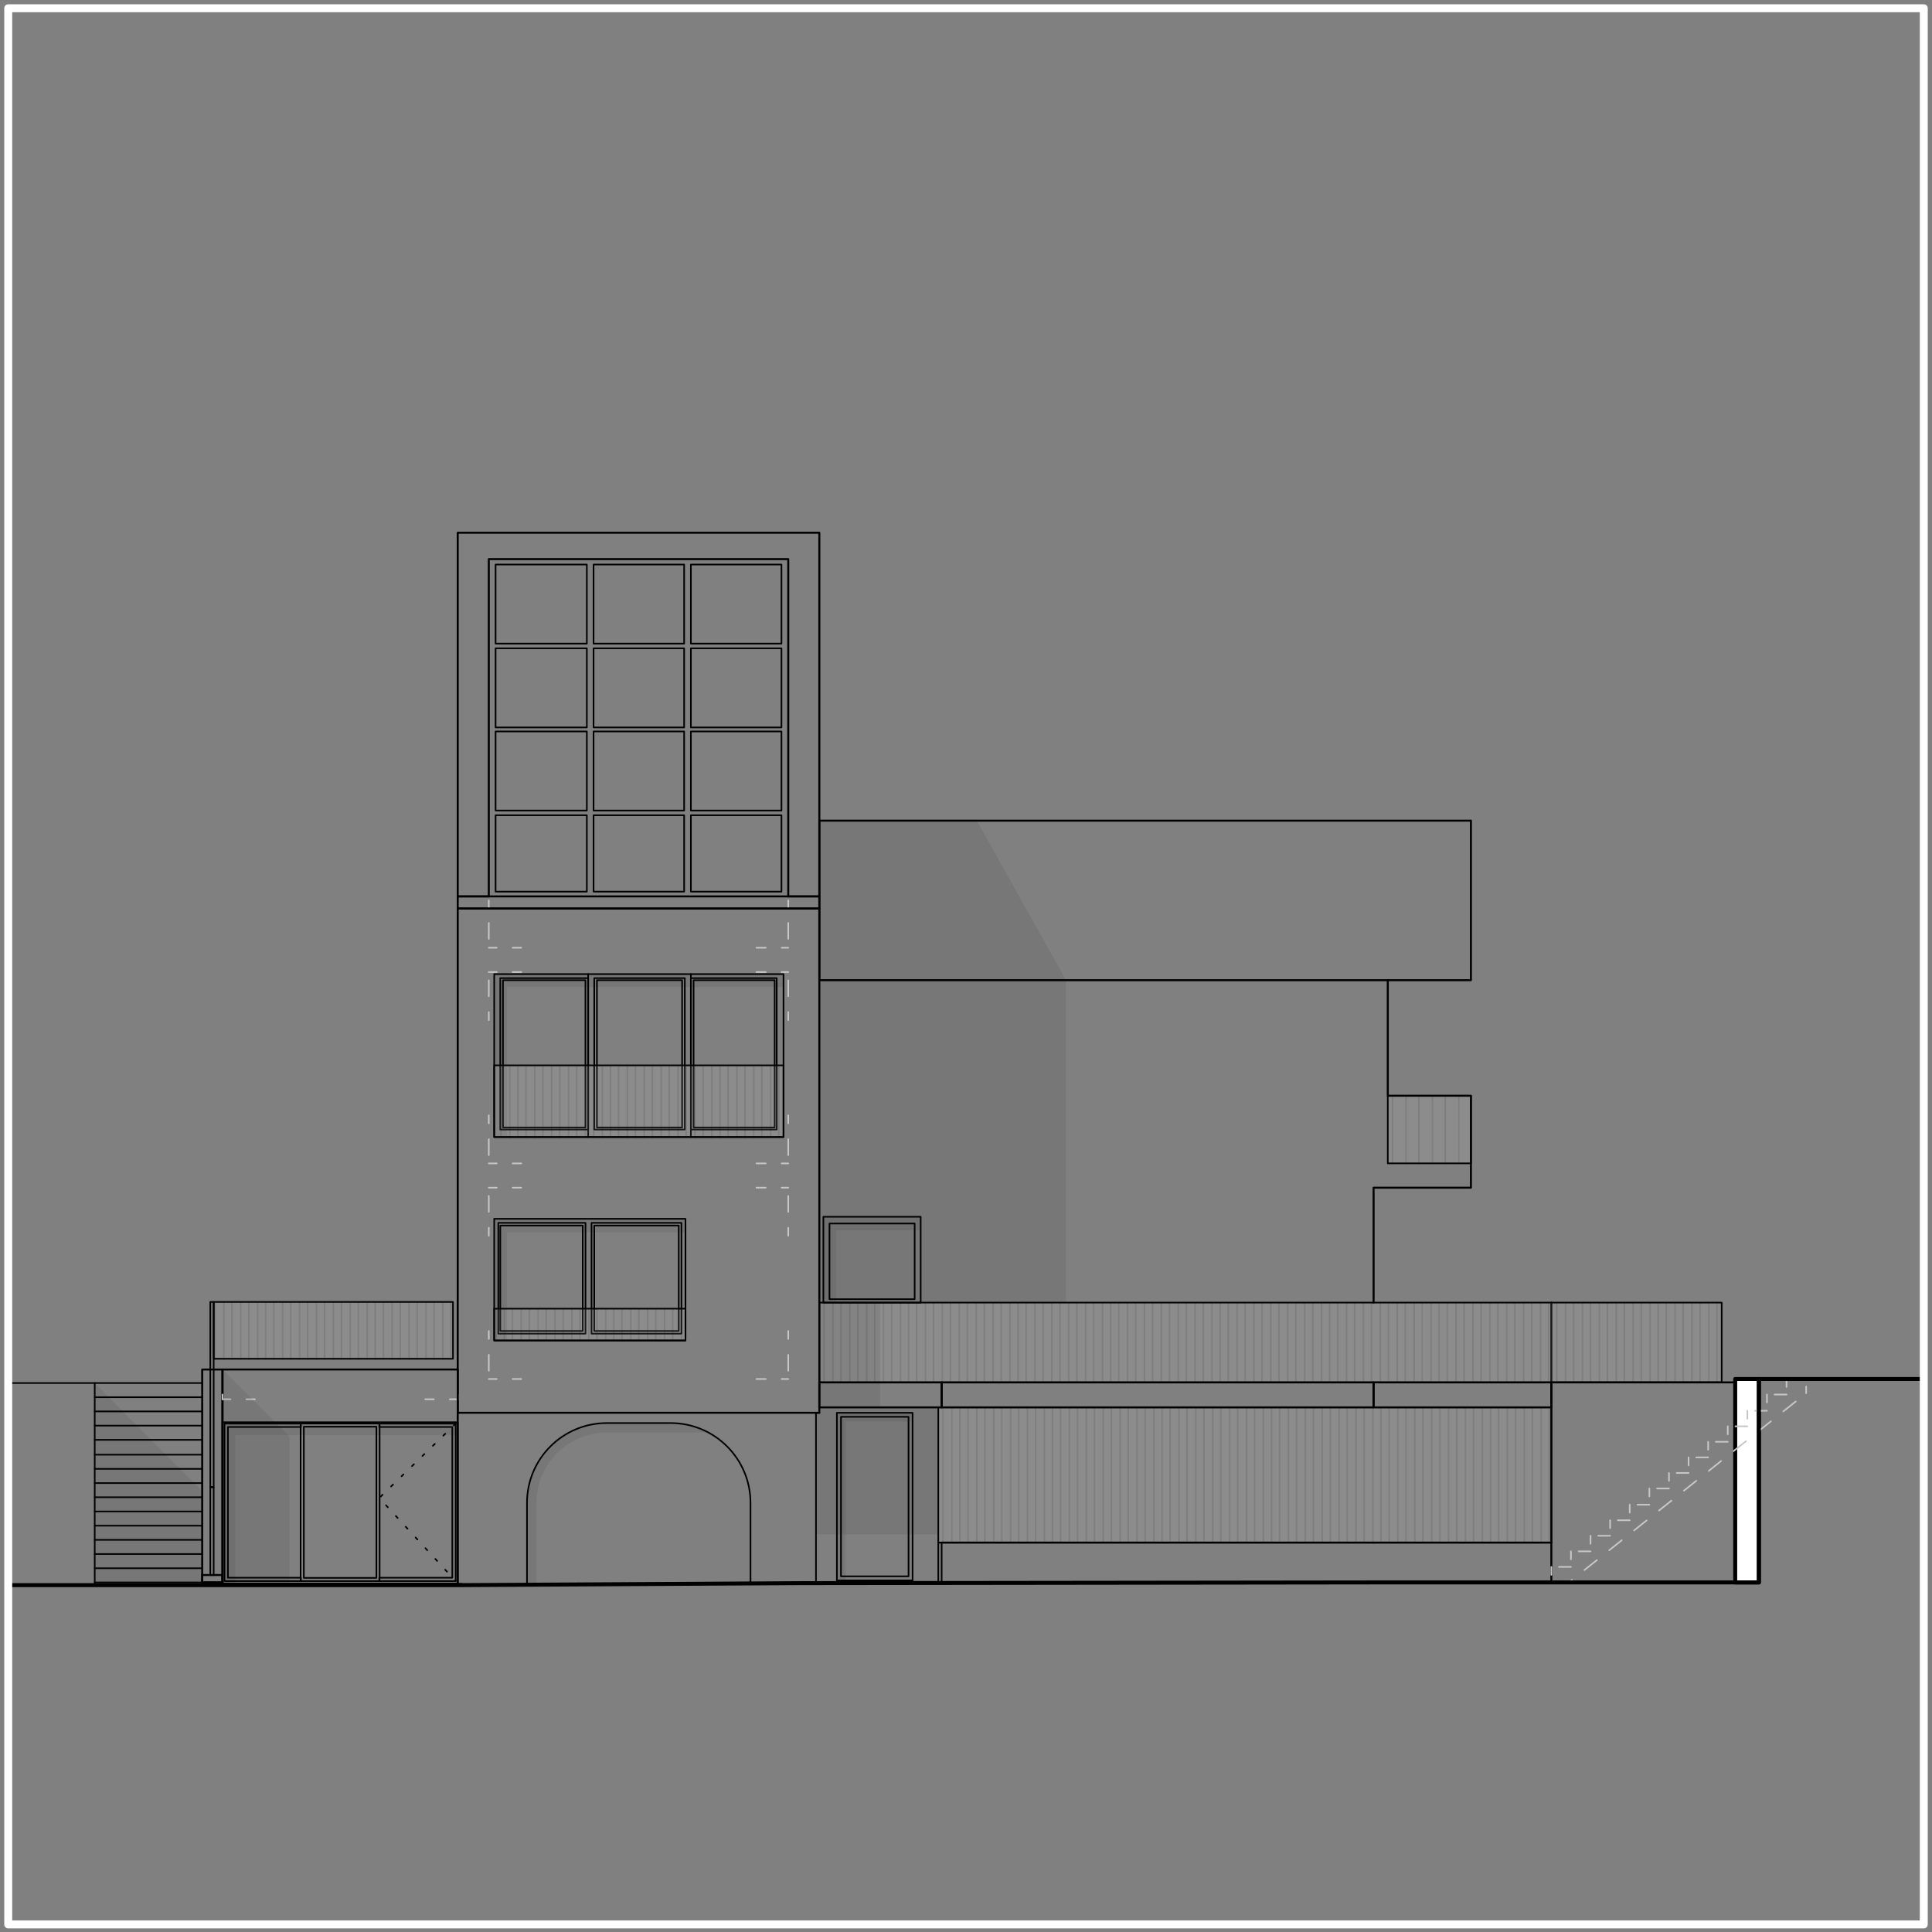 <?xml version="1.0" encoding="UTF-8"?><svg id="Ebene_1" xmlns="http://www.w3.org/2000/svg" xmlns:xlink="http://www.w3.org/1999/xlink" viewBox="0 0 350 350"><rect x="0" y="0" width="350" height="350" fill="#808080" stroke="none"/><defs><style>.cls-1,.cls-2,.cls-3,.cls-4,.cls-5,.cls-6,.cls-7,.cls-8,.cls-9,.cls-10,.cls-11,.cls-12,.cls-13,.cls-14,.cls-15{fill:none;}.cls-1,.cls-2,.cls-3,.cls-4,.cls-6,.cls-7,.cls-8,.cls-9,.cls-10,.cls-11,.cls-12,.cls-13,.cls-14,.cls-15{stroke-linejoin:round;}.cls-1,.cls-2,.cls-7,.cls-8,.cls-12,.cls-13,.cls-15{stroke:#000;}.cls-1,.cls-13{stroke-width:.36px;}.cls-2{stroke-width:.72px;}.cls-2,.cls-3,.cls-4,.cls-6,.cls-7,.cls-8,.cls-9,.cls-10,.cls-11,.cls-13,.cls-14,.cls-15{stroke-linecap:round;}.cls-3{stroke-dashoffset:2.16px;}.cls-3,.cls-6,.cls-7,.cls-8,.cls-9,.cls-10,.cls-11,.cls-12,.cls-14,.cls-15{stroke-width:.29px;}.cls-3,.cls-6,.cls-9,.cls-10,.cls-11,.cls-14{stroke:#c8c7c7;}.cls-3,.cls-6,.cls-10,.cls-11,.cls-14{stroke-dasharray:0 0 2.88 2.88;}.cls-4{stroke:#fff;stroke-width:1.44px;}.cls-16{clip-path:url(#clippath);}.cls-5,.cls-17,.cls-18,.cls-19{stroke-width:0px;}.cls-6{stroke-dashoffset:1.68px;}.cls-7,.cls-17{opacity:.1;}.cls-17,.cls-19{fill:#fff;}.cls-10{stroke-dashoffset:1.44px;}.cls-18{opacity:.07;}.cls-11{stroke-dashoffset:1.2px;}.cls-14{stroke-dashoffset:.72px;}.cls-15{stroke-dasharray:0 0 .48 2.16;}</style><clipPath id="clippath"><rect class="cls-5" width="350" height="350"/></clipPath></defs><g class="cls-16"><polygon class="cls-18" points="148.43 148.67 176.96 148.67 193.12 177.57 193.12 235.98 148.43 235.98 148.43 148.67"/><polygon class="cls-18" points="147.82 277.98 169.98 277.98 169.98 254.96 148.43 254.96 148.43 255.94 147.82 255.94 147.82 277.98"/><line class="cls-8" x1="17.16" y1="253.12" x2="36.63" y2="253.12"/><polyline class="cls-8" points="17.16 286.92 17.16 250.55 1.49 250.55"/><line class="cls-8" x1="17.16" y1="255.69" x2="36.63" y2="255.69"/><line class="cls-8" x1="17.16" y1="258.27" x2="36.63" y2="258.27"/><line class="cls-8" x1="17.16" y1="260.84" x2="36.63" y2="260.84"/><line class="cls-8" x1="17.16" y1="263.53" x2="36.63" y2="263.53"/><line class="cls-8" x1="17.16" y1="266.1" x2="36.63" y2="266.1"/><line class="cls-8" x1="17.16" y1="268.67" x2="36.63" y2="268.67"/><line class="cls-8" x1="17.16" y1="271.24" x2="36.63" y2="271.24"/><line class="cls-8" x1="17.16" y1="273.82" x2="36.63" y2="273.82"/><line class="cls-8" x1="17.16" y1="276.39" x2="36.63" y2="276.39"/><line class="cls-8" x1="17.16" y1="278.96" x2="36.63" y2="278.96"/><line class="cls-8" x1="17.16" y1="281.53" x2="36.63" y2="281.53"/><line class="cls-8" x1="17.16" y1="284.1" x2="36.63" y2="284.1"/><line class="cls-8" x1="17.16" y1="286.67" x2="36.63" y2="286.67"/><line class="cls-8" x1="17.16" y1="250.55" x2="36.63" y2="250.55"/><rect class="cls-13" x="36.63" y="285.33" width="3.67" height="1.35"/><rect class="cls-1" x="40.31" y="248.1" width="42.61" height="38.82"/><rect class="cls-1" x="36.63" y="248.1" width="3.67" height="38.57"/><rect class="cls-17" x="38.71" y="235.86" width="43.35" height="10.29"/><line class="cls-7" x1="38.96" y1="246.27" x2="38.96" y2="235.98"/><line class="cls-7" x1="40.55" y1="246.27" x2="40.55" y2="235.98"/><line class="cls-7" x1="42.02" y1="246.27" x2="42.02" y2="235.98"/><line class="cls-7" x1="43.61" y1="246.27" x2="43.61" y2="235.98"/><line class="cls-7" x1="45.08" y1="246.27" x2="45.08" y2="235.98"/><line class="cls-7" x1="46.67" y1="246.27" x2="46.67" y2="235.98"/><line class="cls-7" x1="48.14" y1="246.27" x2="48.14" y2="235.98"/><line class="cls-7" x1="49.61" y1="246.27" x2="49.61" y2="235.98"/><line class="cls-7" x1="51.2" y1="246.27" x2="51.2" y2="235.98"/><line class="cls-7" x1="52.67" y1="246.27" x2="52.67" y2="235.98"/><line class="cls-7" x1="54.27" y1="246.27" x2="54.27" y2="235.98"/><line class="cls-7" x1="55.73" y1="246.27" x2="55.73" y2="235.98"/><line class="cls-7" x1="57.33" y1="246.27" x2="57.33" y2="235.98"/><line class="cls-7" x1="58.8" y1="246.27" x2="58.8" y2="235.98"/><line class="cls-7" x1="60.39" y1="246.27" x2="60.39" y2="235.98"/><line class="cls-7" x1="61.86" y1="246.27" x2="61.86" y2="235.98"/><line class="cls-7" x1="63.45" y1="246.27" x2="63.45" y2="235.98"/><line class="cls-7" x1="64.92" y1="246.27" x2="64.92" y2="235.98"/><line class="cls-7" x1="66.51" y1="246.27" x2="66.51" y2="235.98"/><line class="cls-7" x1="67.98" y1="246.27" x2="67.98" y2="235.98"/><line class="cls-7" x1="69.45" y1="246.27" x2="69.45" y2="235.98"/><line class="cls-7" x1="71.04" y1="246.27" x2="71.04" y2="235.98"/><line class="cls-7" x1="72.51" y1="246.27" x2="72.51" y2="235.98"/><line class="cls-7" x1="74.1" y1="246.27" x2="74.1" y2="235.98"/><line class="cls-7" x1="75.57" y1="246.27" x2="75.57" y2="235.98"/><line class="cls-7" x1="77.16" y1="246.27" x2="77.16" y2="235.98"/><line class="cls-7" x1="78.63" y1="246.27" x2="78.63" y2="235.98"/><line class="cls-7" x1="80.22" y1="246.27" x2="80.22" y2="235.98"/><line class="cls-7" x1="81.69" y1="246.27" x2="81.69" y2="235.98"/><rect class="cls-12" x="38.71" y="235.86" width="43.35" height="10.29"/><rect class="cls-12" x="38.1" y="235.86" width=".61" height="33.55"/><rect class="cls-12" x="38.1" y="269.41" width=".61" height="15.92"/><rect class="cls-8" x="40.31" y="257.65" width="42.61" height="29.27"/><polygon class="cls-12" points="82.55 257.9 68.71 257.9 68.71 258.51 81.94 258.51 81.94 285.82 68.71 285.82 68.71 286.43 82.55 286.43 82.55 257.9"/><path class="cls-8" d="m68.19,258.46v27.39h-13.15v-27.39h13.15m.58-.58h-14.31v28.55h14.31v-28.55"/><polygon class="cls-12" points="54.51 258.51 54.51 257.9 40.67 257.9 40.67 286.43 54.51 286.43 54.51 285.82 41.29 285.82 41.29 258.51 54.51 258.51"/><polyline class="cls-15" points="82.55 257.9 68.71 271.37 82.55 286.43"/><rect class="cls-8" x="40.31" y="286.92" width="43.35" height=".24"/><rect class="cls-19" x="314.35" y="249.82" width="4.29" height="36.86"/><rect class="cls-2" x="314.35" y="249.82" width="4.29" height="36.86"/><polygon class="cls-1" points="88.55 162.39 88.55 101.29 142.8 101.29 142.8 162.39 148.43 162.39 148.43 96.51 82.92 96.51 82.92 162.39 88.55 162.39"/><path class="cls-8" d="m135.96,286.9v-14.64c0-7.99-6.48-14.46-14.46-14.46h-11.57c-7.99,0-14.46,6.48-14.46,14.46v14.86"/><rect class="cls-1" x="82.92" y="162.39" width="65.51" height="2.2"/><rect class="cls-8" x="89.53" y="220.8" width="34.65" height="22.04"/><rect class="cls-8" x="107.16" y="221.53" width="16.29" height="20.08"/><rect class="cls-8" x="90.27" y="221.53" width="15.8" height="20.08"/><rect class="cls-8" x="90.63" y="222.02" width="14.94" height="19.1"/><rect class="cls-8" x="107.65" y="222.02" width="15.31" height="19.1"/><rect class="cls-8" x="89.53" y="176.47" width="52.41" height="29.51"/><rect class="cls-8" x="90.63" y="177.2" width="15.92" height="27.43"/><rect class="cls-8" x="91.12" y="177.57" width="14.94" height="26.69"/><line class="cls-8" x1="106.55" y1="176.47" x2="106.55" y2="205.98"/><rect class="cls-8" x="107.65" y="177.2" width="16.41" height="27.43"/><rect class="cls-8" x="108.14" y="177.57" width="15.43" height="26.69"/><rect class="cls-8" x="125.16" y="177.2" width="15.55" height="27.43"/><rect class="cls-8" x="125.65" y="177.57" width="14.69" height="26.69"/><line class="cls-8" x1="125.16" y1="176.47" x2="125.16" y2="205.98"/><rect class="cls-12" x="89.78" y="102.27" width="16.53" height="14.33"/><rect class="cls-12" x="107.53" y="117.45" width="16.41" height="14.33"/><rect class="cls-12" x="125.16" y="132.51" width="16.41" height="14.33"/><rect class="cls-12" x="125.16" y="102.27" width="16.41" height="14.33"/><rect class="cls-12" x="89.78" y="147.69" width="16.53" height="13.84"/><rect class="cls-12" x="107.53" y="132.51" width="16.41" height="14.33"/><rect class="cls-12" x="107.53" y="102.27" width="16.41" height="14.33"/><rect class="cls-12" x="89.78" y="117.45" width="16.53" height="14.33"/><rect class="cls-12" x="125.16" y="117.45" width="16.41" height="14.33"/><rect class="cls-12" x="125.16" y="147.69" width="16.41" height="13.84"/><rect class="cls-12" x="89.78" y="132.51" width="16.53" height="14.33"/><rect class="cls-12" x="107.53" y="147.69" width="16.41" height="13.84"/><rect class="cls-13" x="148.43" y="148.67" width="118.04" height="28.9"/><polyline class="cls-13" points="251.41 177.57 251.41 198.51 266.47 198.51 266.47 215.16 248.84 215.16 248.84 235.98"/><polyline class="cls-8" points="147.82 286.67 147.82 255.94 148.43 255.94"/><rect class="cls-13" x="148.43" y="250.43" width="22.16" height="4.53"/><rect class="cls-13" x="170.59" y="250.43" width="78.24" height="4.53"/><rect class="cls-13" x="248.84" y="250.43" width="32.2" height="4.53"/><rect class="cls-8" x="169.98" y="279.45" width=".61" height="7.22"/><line class="cls-13" x1="170.59" y1="279.45" x2="248.84" y2="279.45"/><line class="cls-13" x1="248.84" y1="279.45" x2="281.04" y2="279.45"/><line class="cls-13" x1="281.04" y1="235.98" x2="281.04" y2="286.67"/><rect class="cls-8" x="151.61" y="286.31" width="13.71" height=".37"/><rect class="cls-8" x="151.61" y="255.94" width="13.71" height="30.37"/><rect class="cls-8" x="152.35" y="256.67" width="12.24" height="28.9"/><rect class="cls-17" x="148.43" y="235.98" width="163.47" height="14.45"/><line class="cls-7" x1="149.29" y1="250.43" x2="149.29" y2="235.98"/><line class="cls-7" x1="150.88" y1="250.43" x2="150.88" y2="235.98"/><line class="cls-7" x1="152.35" y1="250.43" x2="152.35" y2="235.98"/><line class="cls-7" x1="153.94" y1="250.43" x2="153.94" y2="235.98"/><line class="cls-7" x1="155.41" y1="250.43" x2="155.41" y2="235.98"/><line class="cls-7" x1="157" y1="250.43" x2="157" y2="235.98"/><line class="cls-7" x1="158.47" y1="250.43" x2="158.47" y2="235.98"/><line class="cls-7" x1="160.06" y1="250.43" x2="160.06" y2="235.98"/><line class="cls-7" x1="161.53" y1="250.43" x2="161.53" y2="235.98"/><line class="cls-7" x1="163.12" y1="250.43" x2="163.12" y2="235.98"/><line class="cls-7" x1="164.59" y1="250.43" x2="164.59" y2="235.98"/><line class="cls-7" x1="166.06" y1="250.43" x2="166.06" y2="235.98"/><line class="cls-7" x1="167.65" y1="250.43" x2="167.65" y2="235.98"/><line class="cls-7" x1="169.12" y1="250.43" x2="169.12" y2="235.98"/><line class="cls-7" x1="170.71" y1="250.43" x2="170.71" y2="235.98"/><line class="cls-7" x1="172.18" y1="250.43" x2="172.18" y2="235.98"/><line class="cls-7" x1="173.78" y1="250.43" x2="173.78" y2="235.98"/><line class="cls-7" x1="175.24" y1="250.43" x2="175.24" y2="235.98"/><line class="cls-7" x1="176.84" y1="250.43" x2="176.84" y2="235.98"/><line class="cls-7" x1="178.31" y1="250.43" x2="178.31" y2="235.98"/><line class="cls-7" x1="179.9" y1="250.43" x2="179.9" y2="235.98"/><line class="cls-7" x1="181.37" y1="250.43" x2="181.37" y2="235.98"/><line class="cls-7" x1="182.96" y1="250.43" x2="182.96" y2="235.98"/><line class="cls-7" x1="184.43" y1="250.43" x2="184.43" y2="235.98"/><line class="cls-7" x1="185.9" y1="250.43" x2="185.9" y2="235.98"/><line class="cls-7" x1="187.49" y1="250.43" x2="187.49" y2="235.98"/><line class="cls-7" x1="188.96" y1="250.43" x2="188.96" y2="235.98"/><line class="cls-7" x1="190.55" y1="250.43" x2="190.55" y2="235.98"/><line class="cls-7" x1="192.02" y1="250.43" x2="192.02" y2="235.98"/><line class="cls-7" x1="193.61" y1="250.43" x2="193.61" y2="235.98"/><line class="cls-7" x1="195.08" y1="250.43" x2="195.08" y2="235.98"/><line class="cls-7" x1="196.67" y1="250.43" x2="196.67" y2="235.98"/><line class="cls-7" x1="198.14" y1="250.43" x2="198.14" y2="235.98"/><line class="cls-7" x1="199.73" y1="250.43" x2="199.73" y2="235.98"/><line class="cls-7" x1="201.2" y1="250.43" x2="201.2" y2="235.98"/><line class="cls-7" x1="202.67" y1="250.43" x2="202.67" y2="235.98"/><line class="cls-7" x1="204.27" y1="250.43" x2="204.27" y2="235.98"/><line class="cls-7" x1="205.73" y1="250.43" x2="205.73" y2="235.98"/><line class="cls-7" x1="207.33" y1="250.43" x2="207.33" y2="235.98"/><line class="cls-7" x1="208.8" y1="250.43" x2="208.8" y2="235.98"/><line class="cls-7" x1="210.39" y1="250.43" x2="210.39" y2="235.98"/><line class="cls-7" x1="211.86" y1="250.43" x2="211.86" y2="235.98"/><line class="cls-7" x1="213.45" y1="250.43" x2="213.45" y2="235.98"/><line class="cls-7" x1="214.92" y1="250.43" x2="214.92" y2="235.98"/><line class="cls-7" x1="216.51" y1="250.43" x2="216.51" y2="235.98"/><line class="cls-7" x1="217.98" y1="250.43" x2="217.98" y2="235.98"/><line class="cls-7" x1="219.57" y1="250.43" x2="219.57" y2="235.98"/><line class="cls-7" x1="221.04" y1="250.43" x2="221.04" y2="235.98"/><line class="cls-7" x1="222.51" y1="250.43" x2="222.51" y2="235.98"/><line class="cls-7" x1="224.1" y1="250.43" x2="224.1" y2="235.98"/><line class="cls-7" x1="225.57" y1="250.43" x2="225.57" y2="235.98"/><line class="cls-7" x1="227.16" y1="250.43" x2="227.16" y2="235.98"/><line class="cls-7" x1="228.63" y1="250.43" x2="228.63" y2="235.98"/><line class="cls-7" x1="230.22" y1="250.43" x2="230.22" y2="235.98"/><line class="cls-7" x1="231.69" y1="250.43" x2="231.69" y2="235.98"/><line class="cls-7" x1="233.29" y1="250.43" x2="233.29" y2="235.98"/><line class="cls-7" x1="234.76" y1="250.43" x2="234.76" y2="235.98"/><line class="cls-7" x1="236.35" y1="250.43" x2="236.35" y2="235.98"/><line class="cls-7" x1="237.82" y1="250.43" x2="237.82" y2="235.98"/><line class="cls-7" x1="239.41" y1="250.43" x2="239.41" y2="235.98"/><line class="cls-7" x1="240.88" y1="250.43" x2="240.88" y2="235.98"/><line class="cls-7" x1="242.35" y1="250.43" x2="242.35" y2="235.98"/><line class="cls-7" x1="243.94" y1="250.43" x2="243.94" y2="235.98"/><line class="cls-7" x1="245.41" y1="250.43" x2="245.41" y2="235.98"/><line class="cls-7" x1="247" y1="250.43" x2="247" y2="235.98"/><line class="cls-7" x1="248.47" y1="250.43" x2="248.47" y2="235.98"/><line class="cls-7" x1="250.06" y1="250.43" x2="250.06" y2="235.98"/><line class="cls-7" x1="251.53" y1="250.43" x2="251.53" y2="235.98"/><line class="cls-7" x1="253.12" y1="250.43" x2="253.12" y2="235.98"/><line class="cls-7" x1="254.59" y1="250.43" x2="254.59" y2="235.98"/><line class="cls-7" x1="256.18" y1="250.43" x2="256.18" y2="235.98"/><line class="cls-7" x1="257.65" y1="250.43" x2="257.65" y2="235.98"/><line class="cls-7" x1="259.24" y1="250.43" x2="259.24" y2="235.98"/><line class="cls-7" x1="260.71" y1="250.43" x2="260.71" y2="235.98"/><line class="cls-7" x1="262.18" y1="250.43" x2="262.18" y2="235.98"/><line class="cls-7" x1="263.78" y1="250.43" x2="263.78" y2="235.98"/><line class="cls-7" x1="265.24" y1="250.43" x2="265.24" y2="235.98"/><line class="cls-7" x1="266.84" y1="250.43" x2="266.84" y2="235.98"/><line class="cls-7" x1="268.31" y1="250.43" x2="268.31" y2="235.98"/><line class="cls-7" x1="269.9" y1="250.43" x2="269.9" y2="235.98"/><line class="cls-7" x1="271.37" y1="250.43" x2="271.37" y2="235.98"/><line class="cls-7" x1="272.96" y1="250.43" x2="272.96" y2="235.98"/><line class="cls-7" x1="274.43" y1="250.43" x2="274.43" y2="235.98"/><line class="cls-7" x1="276.02" y1="250.43" x2="276.02" y2="235.98"/><line class="cls-7" x1="277.49" y1="250.43" x2="277.49" y2="235.98"/><line class="cls-7" x1="279.08" y1="250.43" x2="279.08" y2="235.98"/><line class="cls-7" x1="280.55" y1="250.43" x2="280.55" y2="235.98"/><line class="cls-7" x1="282.02" y1="250.43" x2="282.02" y2="235.98"/><line class="cls-7" x1="283.61" y1="250.43" x2="283.61" y2="235.98"/><line class="cls-7" x1="285.08" y1="250.43" x2="285.08" y2="235.98"/><line class="cls-7" x1="286.67" y1="250.43" x2="286.67" y2="235.98"/><line class="cls-7" x1="288.14" y1="250.43" x2="288.14" y2="235.98"/><line class="cls-7" x1="289.73" y1="250.43" x2="289.73" y2="235.98"/><line class="cls-7" x1="291.2" y1="250.43" x2="291.2" y2="235.98"/><line class="cls-7" x1="292.8" y1="250.43" x2="292.8" y2="235.98"/><line class="cls-7" x1="294.27" y1="250.43" x2="294.27" y2="235.98"/><line class="cls-7" x1="295.86" y1="250.43" x2="295.86" y2="235.98"/><line class="cls-7" x1="297.33" y1="250.43" x2="297.33" y2="235.98"/><line class="cls-7" x1="298.92" y1="250.43" x2="298.92" y2="235.98"/><line class="cls-7" x1="300.39" y1="250.43" x2="300.39" y2="235.98"/><line class="cls-7" x1="301.86" y1="250.43" x2="301.86" y2="235.98"/><line class="cls-7" x1="303.45" y1="250.43" x2="303.45" y2="235.98"/><line class="cls-7" x1="304.92" y1="250.43" x2="304.92" y2="235.98"/><line class="cls-7" x1="306.51" y1="250.43" x2="306.51" y2="235.98"/><line class="cls-7" x1="307.98" y1="250.43" x2="307.98" y2="235.98"/><line class="cls-7" x1="309.57" y1="250.43" x2="309.57" y2="235.98"/><line class="cls-7" x1="311.04" y1="250.43" x2="311.04" y2="235.98"/><rect class="cls-8" x="148.43" y="235.98" width="163.47" height="14.45"/><line class="cls-13" x1="314.35" y1="250.43" x2="281.04" y2="250.43"/><rect class="cls-8" x="149.16" y="220.43" width="17.63" height="15.55"/><rect class="cls-12" x="150.27" y="221.65" width="15.43" height="13.71"/><line class="cls-3" x1="284.22" y1="286.67" x2="327.2" y2="252.39"/><line class="cls-6" x1="327.2" y1="252.39" x2="327.2" y2="249.82"/><line class="cls-14" x1="327.2" y1="249.82" x2="323.65" y2="249.82"/><line class="cls-10" x1="323.65" y1="249.82" x2="323.65" y2="252.63"/><line class="cls-14" x1="323.65" y1="252.63" x2="320.1" y2="252.63"/><line class="cls-10" x1="320.1" y1="252.63" x2="320.1" y2="255.57"/><line class="cls-14" x1="320.1" y1="255.57" x2="316.55" y2="255.57"/><line class="cls-10" x1="316.55" y1="255.57" x2="316.55" y2="258.39"/><line class="cls-14" x1="316.55" y1="258.39" x2="313" y2="258.39"/><line class="cls-10" x1="313" y1="258.39" x2="313" y2="261.2"/><line class="cls-14" x1="313" y1="261.2" x2="309.45" y2="261.2"/><line class="cls-10" x1="309.45" y1="261.2" x2="309.45" y2="264.02"/><line class="cls-14" x1="309.45" y1="264.02" x2="305.9" y2="264.02"/><line class="cls-10" x1="305.9" y1="264.02" x2="305.9" y2="266.84"/><line class="cls-14" x1="305.9" y1="266.84" x2="302.35" y2="266.84"/><line class="cls-10" x1="302.35" y1="266.84" x2="302.35" y2="269.65"/><line class="cls-14" x1="302.35" y1="269.65" x2="298.8" y2="269.65"/><line class="cls-10" x1="298.8" y1="269.65" x2="298.8" y2="272.59"/><line class="cls-14" x1="298.8" y1="272.59" x2="295.24" y2="272.59"/><line class="cls-10" x1="295.24" y1="272.59" x2="295.24" y2="275.41"/><line class="cls-14" x1="295.24" y1="275.41" x2="291.69" y2="275.41"/><line class="cls-10" x1="291.69" y1="275.41" x2="291.69" y2="278.22"/><line class="cls-14" x1="291.69" y1="278.22" x2="288.14" y2="278.22"/><line class="cls-10" x1="288.14" y1="278.22" x2="288.14" y2="281.04"/><line class="cls-14" x1="288.14" y1="281.04" x2="284.59" y2="281.04"/><line class="cls-10" x1="284.59" y1="281.04" x2="284.59" y2="283.86"/><line class="cls-14" x1="284.59" y1="283.86" x2="281.04" y2="283.86"/><line class="cls-10" x1="281.04" y1="283.86" x2="281.04" y2="286.67"/><line class="cls-11" x1="281.04" y1="286.67" x2="284.22" y2="286.67"/><line class="cls-10" x1="142.8" y1="241.12" x2="142.8" y2="249.82"/><line class="cls-6" x1="142.8" y1="249.82" x2="137.04" y2="249.82"/><line class="cls-9" x1="82.92" y1="252.63" x2="82.92" y2="253.49"/><line class="cls-10" x1="82.92" y1="253.49" x2="77.04" y2="253.49"/><line class="cls-10" x1="88.55" y1="241.12" x2="88.55" y2="249.82"/><line class="cls-10" x1="88.55" y1="249.82" x2="94.43" y2="249.82"/><line class="cls-9" x1="40.31" y1="252.63" x2="40.31" y2="253.49"/><line class="cls-10" x1="40.31" y1="253.49" x2="46.18" y2="253.49"/><line class="cls-10" x1="142.8" y1="202.06" x2="142.8" y2="210.76"/><line class="cls-6" x1="142.8" y1="210.76" x2="137.04" y2="210.76"/><line class="cls-10" x1="88.55" y1="202.06" x2="88.55" y2="210.76"/><line class="cls-10" x1="88.55" y1="210.76" x2="94.43" y2="210.76"/><line class="cls-10" x1="142.8" y1="223.86" x2="142.8" y2="215.16"/><line class="cls-6" x1="142.8" y1="215.16" x2="137.04" y2="215.16"/><line class="cls-10" x1="88.55" y1="223.86" x2="88.55" y2="215.16"/><line class="cls-10" x1="88.55" y1="215.16" x2="94.43" y2="215.16"/><line class="cls-6" x1="142.8" y1="163.12" x2="142.8" y2="171.69"/><line class="cls-6" x1="142.8" y1="171.69" x2="137.04" y2="171.69"/><line class="cls-6" x1="88.55" y1="163.12" x2="88.55" y2="171.69"/><line class="cls-10" x1="88.55" y1="171.69" x2="94.43" y2="171.69"/><line class="cls-10" x1="142.8" y1="184.8" x2="142.8" y2="176.1"/><line class="cls-6" x1="142.8" y1="176.1" x2="137.04" y2="176.1"/><line class="cls-10" x1="88.55" y1="184.8" x2="88.55" y2="176.1"/><line class="cls-10" x1="88.55" y1="176.1" x2="94.43" y2="176.1"/><polygon class="cls-18" points="141.94 178.8 141.94 176.47 89.53 176.47 89.53 205.98 91.86 205.98 91.86 178.8 141.94 178.8"/><polygon class="cls-18" points="36.63 287.16 17.16 287.16 17.16 250.55 36.63 270.14 36.63 287.16"/><path class="cls-18" d="m123.85,257.99l.46.08.41.09.58.14.72.22.64.23.74.3.41.19.53.27h-18.41c-.83,0-1.67.08-2.49.24-.82.16-1.62.41-2.39.73-.77.32-1.51.71-2.2,1.18-.69.46-1.34.99-1.93,1.58s-1.12,1.24-1.58,1.93c-.46.69-.86,1.43-1.18,2.2-.32.77-.56,1.57-.73,2.39-.16.82-.24,1.65-.24,2.49v14.86h-1.72v-14.86c0-7.99,6.48-14.46,14.46-14.46h11.57c.79,0,1.57.06,2.35.19Z"/><polygon class="cls-18" points="165.33 257.53 165.33 255.94 151.61 255.94 151.61 286.67 153.2 286.67 153.2 257.53 165.33 257.53"/><polygon class="cls-18" points="40.31 248.1 52.43 260.22 52.43 287.16 40.31 287.16 40.31 248.1"/><rect class="cls-18" x="148.43" y="235.98" width="11.02" height="18.98"/><polyline class="cls-2" points="1.49 287.16 83.65 287.16 144.88 286.8 250.31 286.67 306.63 286.67 318.63 286.67 318.63 249.82 348.51 249.82"/><polygon class="cls-18" points="124.18 223.24 124.18 220.8 89.53 220.8 89.53 242.84 91.86 242.84 91.86 223.24 124.18 223.24"/><polygon class="cls-18" points="82.92 259.98 82.92 257.65 40.31 257.65 40.31 287.16 42.63 287.16 42.63 259.98 82.92 259.98"/><polygon class="cls-18" points="166.8 222.88 166.8 220.43 149.16 220.43 149.16 235.98 151.49 235.98 151.49 222.88 166.8 222.88"/><rect class="cls-17" x="169.98" y="254.96" width="111.06" height="24.49"/><line class="cls-7" x1="170.84" y1="279.45" x2="170.84" y2="254.96"/><line class="cls-7" x1="172.43" y1="279.45" x2="172.43" y2="254.96"/><line class="cls-7" x1="173.9" y1="279.45" x2="173.9" y2="254.96"/><line class="cls-7" x1="175.37" y1="279.45" x2="175.37" y2="254.96"/><line class="cls-7" x1="176.96" y1="279.45" x2="176.96" y2="254.96"/><line class="cls-7" x1="178.43" y1="279.45" x2="178.43" y2="254.96"/><line class="cls-7" x1="180.02" y1="279.45" x2="180.02" y2="254.96"/><line class="cls-7" x1="181.49" y1="279.45" x2="181.49" y2="254.96"/><line class="cls-7" x1="183.08" y1="279.45" x2="183.08" y2="254.96"/><line class="cls-7" x1="184.55" y1="279.45" x2="184.55" y2="254.96"/><line class="cls-7" x1="186.14" y1="279.45" x2="186.14" y2="254.96"/><line class="cls-7" x1="187.61" y1="279.45" x2="187.61" y2="254.96"/><line class="cls-7" x1="189.2" y1="279.45" x2="189.2" y2="254.96"/><line class="cls-7" x1="190.67" y1="279.45" x2="190.67" y2="254.96"/><line class="cls-7" x1="192.14" y1="279.45" x2="192.14" y2="254.96"/><line class="cls-7" x1="193.73" y1="279.45" x2="193.73" y2="254.96"/><line class="cls-7" x1="195.2" y1="279.45" x2="195.2" y2="254.96"/><line class="cls-7" x1="196.8" y1="279.45" x2="196.8" y2="254.96"/><line class="cls-7" x1="198.27" y1="279.45" x2="198.27" y2="254.96"/><line class="cls-7" x1="199.86" y1="279.45" x2="199.86" y2="254.96"/><line class="cls-7" x1="201.33" y1="279.45" x2="201.33" y2="254.96"/><line class="cls-7" x1="202.92" y1="279.45" x2="202.92" y2="254.96"/><line class="cls-7" x1="204.39" y1="279.45" x2="204.39" y2="254.96"/><line class="cls-7" x1="205.98" y1="279.45" x2="205.98" y2="254.96"/><line class="cls-7" x1="207.45" y1="279.45" x2="207.45" y2="254.96"/><line class="cls-7" x1="209.04" y1="279.45" x2="209.04" y2="254.96"/><line class="cls-7" x1="210.51" y1="279.45" x2="210.51" y2="254.96"/><line class="cls-7" x1="211.98" y1="279.45" x2="211.98" y2="254.96"/><line class="cls-7" x1="213.57" y1="279.45" x2="213.57" y2="254.96"/><line class="cls-7" x1="215.04" y1="279.45" x2="215.04" y2="254.96"/><line class="cls-7" x1="216.63" y1="279.45" x2="216.63" y2="254.96"/><line class="cls-7" x1="218.1" y1="279.45" x2="218.1" y2="254.96"/><line class="cls-7" x1="219.69" y1="279.45" x2="219.69" y2="254.96"/><line class="cls-7" x1="221.16" y1="279.45" x2="221.16" y2="254.96"/><line class="cls-7" x1="222.76" y1="279.45" x2="222.76" y2="254.96"/><line class="cls-7" x1="224.22" y1="279.45" x2="224.22" y2="254.96"/><line class="cls-7" x1="225.82" y1="279.45" x2="225.82" y2="254.96"/><line class="cls-7" x1="227.29" y1="279.45" x2="227.29" y2="254.96"/><line class="cls-7" x1="228.88" y1="279.45" x2="228.88" y2="254.96"/><line class="cls-7" x1="230.35" y1="279.45" x2="230.35" y2="254.96"/><line class="cls-7" x1="231.82" y1="279.45" x2="231.82" y2="254.96"/><line class="cls-7" x1="233.41" y1="279.45" x2="233.41" y2="254.96"/><line class="cls-7" x1="234.88" y1="279.45" x2="234.88" y2="254.96"/><line class="cls-7" x1="236.47" y1="279.45" x2="236.47" y2="254.96"/><line class="cls-7" x1="237.94" y1="279.45" x2="237.94" y2="254.96"/><line class="cls-7" x1="239.53" y1="279.45" x2="239.53" y2="254.96"/><line class="cls-7" x1="241" y1="279.45" x2="241" y2="254.96"/><line class="cls-7" x1="242.59" y1="279.45" x2="242.59" y2="254.96"/><line class="cls-7" x1="244.06" y1="279.45" x2="244.06" y2="254.96"/><line class="cls-7" x1="245.65" y1="279.45" x2="245.65" y2="254.96"/><line class="cls-7" x1="247.12" y1="279.45" x2="247.12" y2="254.96"/><line class="cls-7" x1="248.71" y1="279.45" x2="248.71" y2="254.96"/><line class="cls-7" x1="250.18" y1="279.45" x2="250.18" y2="254.96"/><line class="cls-7" x1="251.65" y1="279.45" x2="251.65" y2="254.96"/><line class="cls-7" x1="253.24" y1="279.45" x2="253.24" y2="254.96"/><line class="cls-7" x1="254.71" y1="279.45" x2="254.71" y2="254.96"/><line class="cls-7" x1="256.31" y1="279.45" x2="256.31" y2="254.96"/><line class="cls-7" x1="257.78" y1="279.45" x2="257.78" y2="254.96"/><line class="cls-7" x1="259.37" y1="279.45" x2="259.37" y2="254.96"/><line class="cls-7" x1="260.84" y1="279.45" x2="260.84" y2="254.96"/><line class="cls-7" x1="262.43" y1="279.45" x2="262.43" y2="254.96"/><line class="cls-7" x1="263.9" y1="279.45" x2="263.9" y2="254.96"/><line class="cls-7" x1="265.49" y1="279.45" x2="265.49" y2="254.96"/><line class="cls-7" x1="266.96" y1="279.45" x2="266.96" y2="254.96"/><line class="cls-7" x1="268.55" y1="279.45" x2="268.55" y2="254.96"/><line class="cls-7" x1="270.02" y1="279.45" x2="270.02" y2="254.96"/><line class="cls-7" x1="271.49" y1="279.45" x2="271.49" y2="254.96"/><line class="cls-7" x1="273.08" y1="279.45" x2="273.08" y2="254.96"/><line class="cls-7" x1="274.55" y1="279.45" x2="274.55" y2="254.96"/><line class="cls-7" x1="276.14" y1="279.45" x2="276.14" y2="254.96"/><line class="cls-7" x1="277.61" y1="279.45" x2="277.61" y2="254.96"/><line class="cls-7" x1="279.2" y1="279.45" x2="279.2" y2="254.96"/><line class="cls-7" x1="280.67" y1="279.45" x2="280.67" y2="254.96"/><rect class="cls-8" x="169.98" y="254.96" width="111.06" height="24.49"/><rect class="cls-1" x="82.92" y="164.59" width="65.51" height="91.35"/><rect class="cls-17" x="89.53" y="237.08" width="34.65" height="5.76"/><line class="cls-7" x1="89.9" y1="242.96" x2="89.9" y2="237.2"/><line class="cls-7" x1="91.37" y1="242.96" x2="91.37" y2="237.2"/><line class="cls-7" x1="92.84" y1="242.96" x2="92.84" y2="237.2"/><line class="cls-7" x1="94.43" y1="242.96" x2="94.43" y2="237.2"/><line class="cls-7" x1="95.9" y1="242.96" x2="95.9" y2="237.2"/><line class="cls-7" x1="97.49" y1="242.96" x2="97.49" y2="237.2"/><line class="cls-7" x1="98.96" y1="242.96" x2="98.96" y2="237.2"/><line class="cls-7" x1="100.55" y1="242.96" x2="100.55" y2="237.2"/><line class="cls-7" x1="102.02" y1="242.96" x2="102.02" y2="237.2"/><line class="cls-7" x1="103.61" y1="242.96" x2="103.61" y2="237.2"/><line class="cls-7" x1="105.08" y1="242.96" x2="105.08" y2="237.2"/><line class="cls-7" x1="106.67" y1="242.96" x2="106.67" y2="237.2"/><line class="cls-7" x1="108.14" y1="242.96" x2="108.14" y2="237.2"/><line class="cls-7" x1="109.73" y1="242.96" x2="109.73" y2="237.2"/><line class="cls-7" x1="111.2" y1="242.96" x2="111.2" y2="237.2"/><line class="cls-7" x1="112.67" y1="242.96" x2="112.67" y2="237.2"/><line class="cls-7" x1="114.27" y1="242.96" x2="114.27" y2="237.2"/><line class="cls-7" x1="115.73" y1="242.96" x2="115.73" y2="237.2"/><line class="cls-7" x1="117.33" y1="242.96" x2="117.33" y2="237.2"/><line class="cls-7" x1="118.8" y1="242.96" x2="118.8" y2="237.2"/><line class="cls-7" x1="120.39" y1="242.96" x2="120.39" y2="237.2"/><line class="cls-7" x1="121.86" y1="242.96" x2="121.86" y2="237.2"/><line class="cls-7" x1="123.45" y1="242.96" x2="123.45" y2="237.2"/><rect class="cls-12" x="89.53" y="237.08" width="34.65" height="5.76"/><rect class="cls-17" x="89.53" y="193" width="52.41" height="12.98"/><line class="cls-7" x1="90.76" y1="206.1" x2="90.76" y2="193.12"/><line class="cls-7" x1="92.35" y1="206.1" x2="92.35" y2="193.12"/><line class="cls-7" x1="93.82" y1="206.1" x2="93.82" y2="193.12"/><line class="cls-7" x1="95.29" y1="206.1" x2="95.29" y2="193.12"/><line class="cls-7" x1="96.88" y1="206.1" x2="96.88" y2="193.12"/><line class="cls-7" x1="98.35" y1="206.1" x2="98.35" y2="193.12"/><line class="cls-7" x1="99.94" y1="206.1" x2="99.94" y2="193.12"/><line class="cls-7" x1="101.41" y1="206.1" x2="101.41" y2="193.12"/><line class="cls-7" x1="103" y1="206.1" x2="103" y2="193.12"/><line class="cls-7" x1="104.47" y1="206.1" x2="104.47" y2="193.12"/><line class="cls-7" x1="106.06" y1="206.1" x2="106.06" y2="193.12"/><line class="cls-7" x1="107.53" y1="206.1" x2="107.53" y2="193.12"/><line class="cls-7" x1="109.12" y1="206.1" x2="109.12" y2="193.12"/><line class="cls-7" x1="110.59" y1="206.1" x2="110.59" y2="193.12"/><line class="cls-7" x1="112.06" y1="206.1" x2="112.06" y2="193.12"/><line class="cls-7" x1="113.65" y1="206.1" x2="113.65" y2="193.12"/><line class="cls-7" x1="115.12" y1="206.1" x2="115.12" y2="193.12"/><line class="cls-7" x1="116.71" y1="206.1" x2="116.71" y2="193.12"/><line class="cls-7" x1="118.18" y1="206.1" x2="118.18" y2="193.12"/><line class="cls-7" x1="119.78" y1="206.1" x2="119.78" y2="193.12"/><line class="cls-7" x1="121.24" y1="206.1" x2="121.24" y2="193.12"/><line class="cls-7" x1="122.84" y1="206.1" x2="122.84" y2="193.12"/><line class="cls-7" x1="124.31" y1="206.1" x2="124.31" y2="193.12"/><line class="cls-7" x1="125.9" y1="206.1" x2="125.9" y2="193.12"/><line class="cls-7" x1="127.37" y1="206.1" x2="127.37" y2="193.12"/><line class="cls-7" x1="128.96" y1="206.1" x2="128.96" y2="193.12"/><line class="cls-7" x1="130.43" y1="206.1" x2="130.43" y2="193.12"/><line class="cls-7" x1="131.9" y1="206.1" x2="131.9" y2="193.12"/><line class="cls-7" x1="133.49" y1="206.1" x2="133.49" y2="193.12"/><line class="cls-7" x1="134.96" y1="206.1" x2="134.96" y2="193.12"/><line class="cls-7" x1="136.55" y1="206.1" x2="136.55" y2="193.12"/><line class="cls-7" x1="138.02" y1="206.1" x2="138.02" y2="193.12"/><line class="cls-7" x1="139.61" y1="206.1" x2="139.61" y2="193.12"/><line class="cls-7" x1="141.08" y1="206.1" x2="141.08" y2="193.12"/><rect class="cls-12" x="89.53" y="193" width="52.41" height="12.98"/><rect class="cls-17" x="251.41" y="198.51" width="15.06" height="12.24"/><line class="cls-7" x1="252.27" y1="210.76" x2="252.27" y2="198.51"/><line class="cls-7" x1="254.71" y1="210.76" x2="254.71" y2="198.51"/><line class="cls-7" x1="257.04" y1="210.76" x2="257.04" y2="198.51"/><line class="cls-7" x1="259.49" y1="210.76" x2="259.49" y2="198.51"/><line class="cls-7" x1="261.82" y1="210.76" x2="261.82" y2="198.51"/><line class="cls-7" x1="264.27" y1="210.76" x2="264.27" y2="198.51"/><rect class="cls-8" x="251.41" y="198.51" width="15.06" height="12.24"/><rect class="cls-4" x="1.49" y="1.49" width="347.02" height="347.14"/></g></svg>